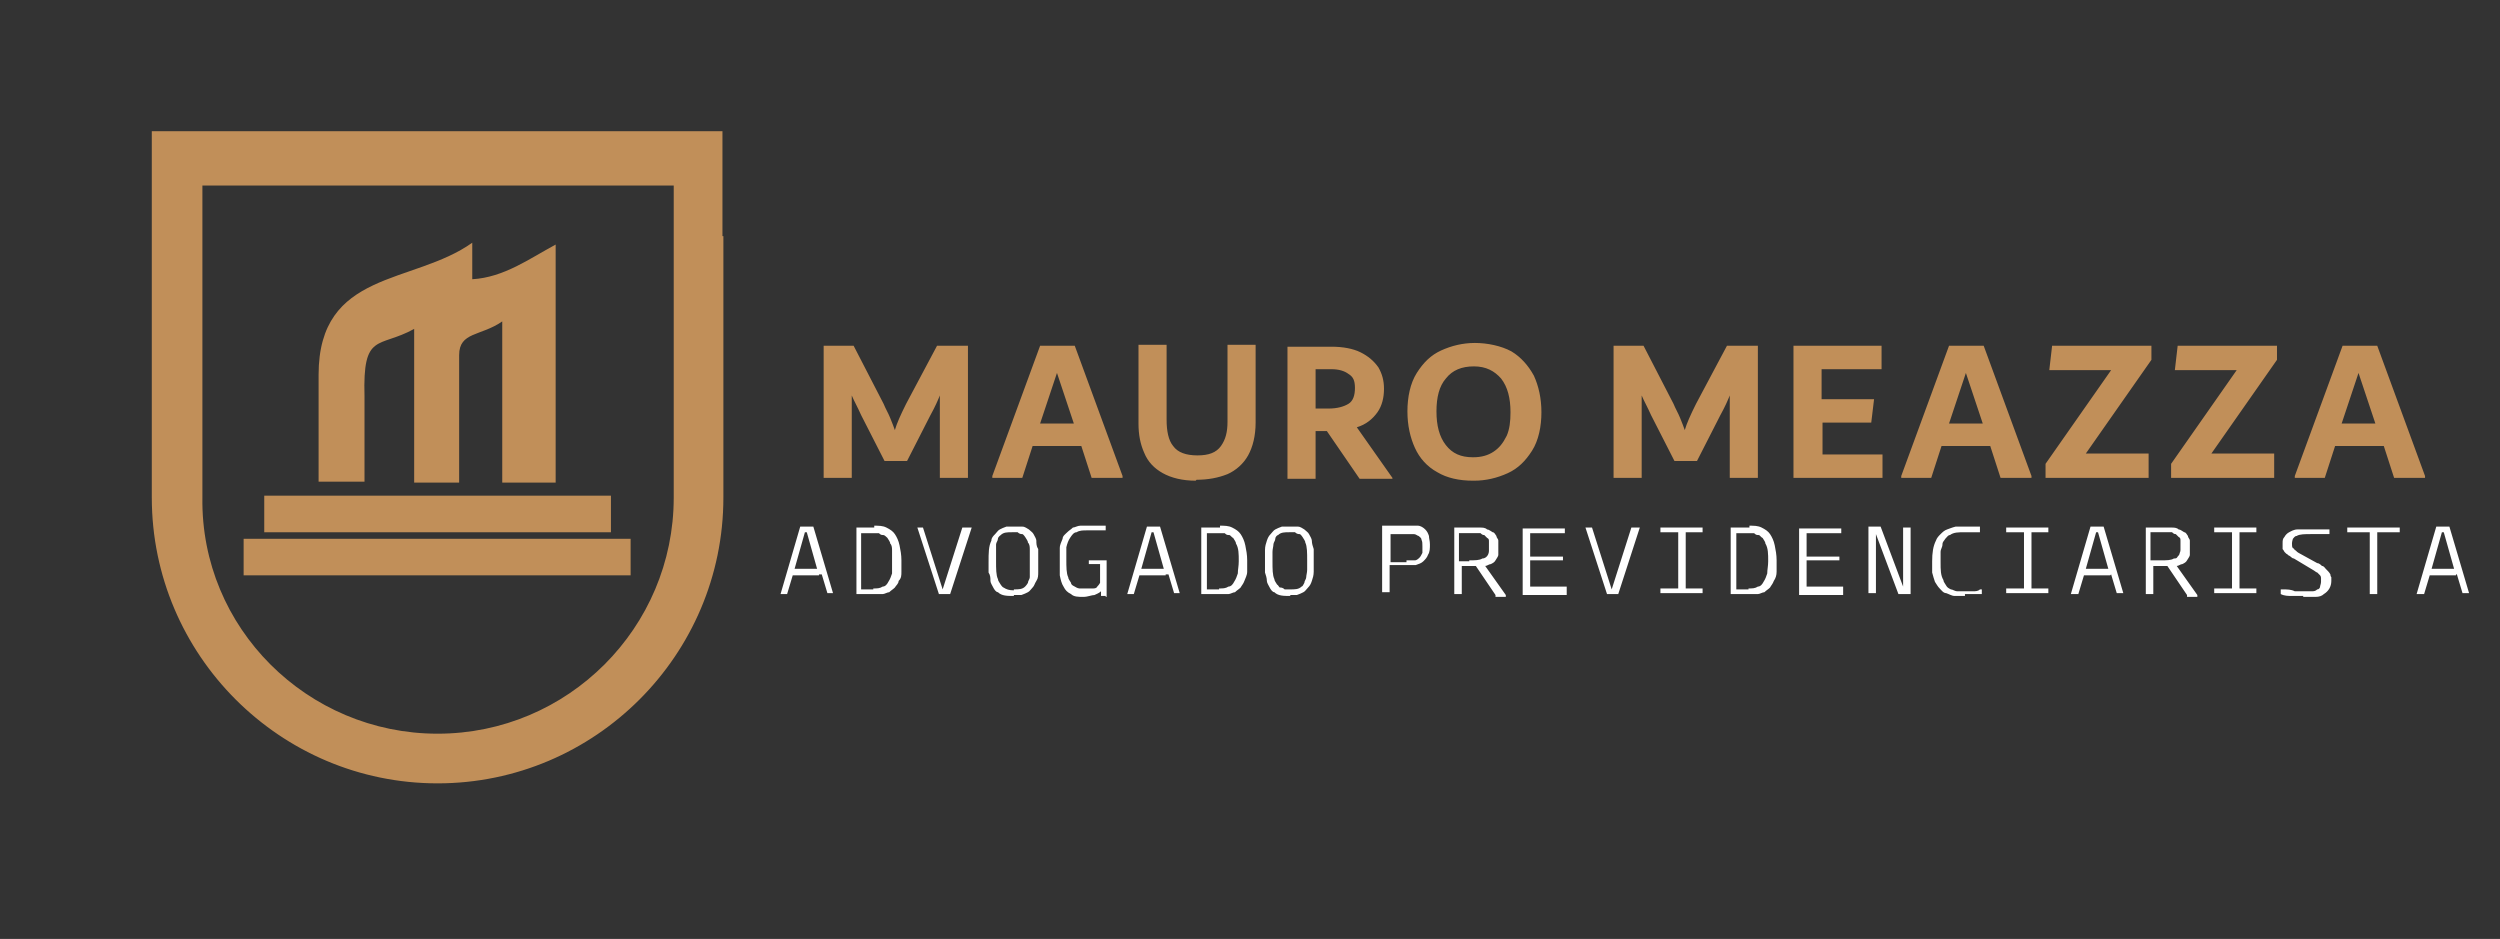 <?xml version="1.0" encoding="UTF-8"?> <svg xmlns="http://www.w3.org/2000/svg" id="Camada_1" version="1.1" viewBox="0 0 266.8 100.2"><rect x="0" y="0" width="266.8" height="100.2" fill="#333333" stroke="none"/><defs><style> .st0 { fill: #c18f59; } .st1 { fill: #fff; } </style></defs><path class="st0" d="M21.6,19.8v33.3c-.2,13.9,11.2,25.2,25.1,25.2s25.2-11.3,25.2-25.2V19.8H21.6ZM20.3,18.6v34.6c-.2,14.5,11.8,26.4,26.3,26.4s26.4-11.9,26.4-26.4V18.6H20.3ZM75.9,25.2v27.9c0,16.1-13.2,29.3-29.3,29.3s-29.3-13.2-29.3-29.3V15.3h58.4v9.9h.2ZM26,57.5h41.3v3.9H26v-3.9ZM28.2,52.9h37v3.9H28.2v-3.9ZM50.4,26.1v3.7c3.4-.2,6.1-2.2,8.9-3.7v25.4h-5.7v-17.2c-2.3,1.6-4.6,1.1-4.6,3.6v13.6h-4.8v-16.4c-3.8,2.1-5.5.3-5.3,7.2v9.1h-4.9v-11.4c0-11.2,10.1-9.6,16.4-14.1v.2ZM77.2,25.2v27.9c0,16.8-13.7,30.5-30.5,30.5s-30.5-13.7-30.5-30.5V14h60.9v11.2h0Z"></path><g><path class="st0" d="M103.3,36.9v14.1h-3v-8.8c-.2.5-.5,1.2-1,2.1l-2.5,4.9h-2.4l-2.5-4.9c-.4-.9-.8-1.6-1-2.1v8.8h-3v-14.1h3.2l3.2,6.2c.2.5.5,1,.7,1.5s.4,1,.5,1.3c.2-.7.6-1.6,1.2-2.8l3.3-6.2h3.3ZM111,45.2h3.6l-1.8-5.4s-1.8,5.4-1.8,5.4ZM114.7,36.9l5.1,13.9v.2h-3.3l-1.1-3.4h-5.2l-1.1,3.4h-3.2v-.2l5.1-13.9h3.9-.2ZM127.6,51.3c-1.4,0-2.6-.3-3.5-.8s-1.6-1.2-2-2.2c-.4-.9-.6-1.9-.6-3.1v-8.4h3v8c0,1.2.2,2.2.7,2.8.5.7,1.4,1,2.6,1s2-.3,2.5-1,.7-1.5.7-2.6v-8.2h3v8.3c0,1.4-.3,2.6-.8,3.5s-1.3,1.6-2.2,2c-1,.4-2.1.6-3.3.6h0ZM140.4,43.6h1.4c.9,0,1.6-.2,2.1-.5s.7-.9.7-1.7-.2-1.2-.7-1.5c-.4-.3-1-.5-1.8-.5h-1.7v4.2ZM148.6,50.9v.2h-3.5l-3.5-5.1h-1.2v5.1h-3v-14.1h4.7c1.2,0,2.3.2,3.1.6s1.4.9,1.9,1.6c.4.7.6,1.4.6,2.3s-.2,1.8-.7,2.5-1.2,1.3-2.2,1.6l3.8,5.4h0ZM157.2,48.8c.9,0,1.6-.2,2.2-.6.6-.4,1-.9,1.4-1.7.3-.7.4-1.5.4-2.5,0-1.5-.3-2.7-1-3.6-.7-.8-1.6-1.3-2.9-1.3s-2.3.4-3,1.3c-.7.8-1,2-1,3.5s.3,2.7,1,3.6,1.6,1.3,2.9,1.3h0ZM157.2,51.3c-1.5,0-2.8-.3-3.8-.9-1.1-.6-1.9-1.5-2.4-2.6s-.8-2.4-.8-3.9.3-3,1-4.1,1.5-1.9,2.6-2.4,2.3-.8,3.6-.8,2.8.3,3.9.9c1,.6,1.8,1.5,2.4,2.6.5,1.1.8,2.4.8,3.9s-.3,3-1,4.1-1.5,1.9-2.6,2.4-2.3.8-3.6.8h0ZM187.6,36.9v14.1h-3v-8.8c-.2.5-.5,1.2-1,2.1l-2.5,4.9h-2.4l-2.5-4.9c-.4-.9-.8-1.6-1-2.1v8.8h-3v-14.1h3.2l3.2,6.2c.2.5.5,1,.7,1.5s.4,1,.5,1.3c.2-.7.6-1.6,1.2-2.8l3.3-6.2h3.3ZM194.4,48.5h6.5v2.5h-9.5v-14.1h9.4v2.5h-6.4v3.2h5.6l-.3,2.5h-5.2v3.4s-.1,0-.1,0ZM208,45.2h3.6l-1.8-5.4-1.8,5.4ZM211.7,36.9l5.1,13.9v.2h-3.3l-1.1-3.4h-5.2l-1.1,3.4h-3.2v-.2l5.1-13.9h3.9-.2ZM229.6,36.9v1.5l-7,10h6.7v2.6h-11v-1.5l7-10h-6.6l.3-2.6h10.6ZM243,36.9v1.5l-7,10h6.7v2.6h-11v-1.5l7-10h-6.6l.3-2.6h10.6ZM249.9,45.2h3.6l-1.8-5.4-1.8,5.4ZM253.7,36.9l5.1,13.9v.2h-3.3l-1.1-3.4h-5.2l-1.1,3.4h-3.2v-.2l5.1-13.9h3.9-.2,0Z"></path><path class="st1" d="M137.7,62.9c.5,0,.9,0,1.2-.3.1,0,.2-.2.3-.4,0-.2.2-.4.2-.6s.1-.5.1-.8v-1c0-.8,0-1.5-.2-1.9,0-.2-.2-.4-.3-.6,0,0-.2-.3-.3-.3s-.3,0-.5-.2h-.6c-.5,0-.9,0-1.2.3-.1,0-.3.2-.3.4s-.2.4-.2.6-.1.5-.1.8v1c0,.8,0,1.5.2,1.9,0,.2.2.4.3.6.1,0,.2.3.3.3s.3,0,.5.2h.6M137.7,63.6c-.7,0-1.3,0-1.7-.4-.2,0-.4-.3-.5-.5s-.3-.5-.3-.7c0-.3-.1-.6-.2-.9v-2.4c0-.4.1-.7.2-1,.1-.3.2-.5.4-.7s.3-.4.5-.5.4-.2.7-.3h1.7c.3,0,.5.2.7.3h0c.2.2.4.3.5.5s.3.5.3.7h0c0,.3.1.6.2.9v2.4c0,.4-.1.7-.2,1-.1.3-.2.5-.4.7s-.3.4-.5.5-.4.2-.7.3h-.8.1ZM130.1,62.8c.4,0,.7,0,1-.2.3,0,.5-.3.6-.5.2-.3.3-.6.4-.9,0-.4.1-.8.1-1.3,0-.8,0-1.4-.3-1.9,0-.2-.2-.4-.3-.6-.1,0-.3-.3-.4-.3-.2,0-.3,0-.5-.2h-1.9v6h1.3,0ZM130.1,56.1c.6,0,1,0,1.4.2s.7.4.9.7.4.7.5,1.2.2,1,.2,1.6v1.2c0,.4-.2.7-.3,1h0c-.1.3-.3.5-.4.7-.2.2-.4.3-.6.5-.2,0-.5.2-.7.2h-2.9v-7.1h2v-.2ZM124.2,60.7l-1.1-3.9h-.2l-1.1,3.9s2.4,0,2.4,0ZM124.4,61.4h-2.8l-.6,2h-.7l2.1-7.2h1.4l2.1,7.1h-.6l-.6-2h-.3ZM118,63.6h-.5v-.5c-.2.2-.5.3-.7.4-.3,0-.7.2-1.2.2s-1,0-1.3-.3h0c-.4-.2-.6-.4-.8-.8-.2-.3-.3-.7-.4-1.2v-2.9c0-.4.2-.7.3-1,0-.3.3-.5.5-.7s.4-.3.6-.5c.2,0,.5-.2.8-.2h2.7v.5h-2c-.4,0-.8,0-1.1.2-.3,0-.5.3-.7.6s-.3.6-.4,1v1.3c0,.8,0,1.5.2,1.9,0,.2.2.4.3.6,0,.2.2.3.4.4,0,0,.3.2.5.2h1.4c.2,0,.4,0,.5-.2,0,0,.2-.2.3-.4v-2h-1.2v-.4h1.9v3.9h-.1ZM108.2,62.9c.5,0,.9,0,1.2-.3,0,0,.2-.2.3-.4,0-.2.2-.4.2-.6v-2.9c0-.3,0-.6-.2-.8,0-.2-.2-.4-.3-.6,0,0-.2-.3-.3-.3s-.3,0-.5-.2h-.6c-.5,0-.9,0-1.2.3,0,0-.3.2-.3.4h0c0,.2-.2.4-.2.6v1.8c0,.8,0,1.5.2,1.9,0,.2.2.4.3.6,0,0,.2.3.3.3.3.2.6.3,1.1.3h0ZM108.2,63.6c-.7,0-1.3,0-1.7-.4-.2,0-.4-.3-.5-.5s-.3-.5-.3-.7c0-.3,0-.6-.2-.9v-1.1c0-1,0-1.7.3-2.3,0-.3.2-.5.4-.7.2-.2.3-.4.5-.5s.4-.2.7-.3h1.7c.3,0,.5.2.7.3h0c.2.2.4.3.5.5s.3.5.3.7h0c0,.3,0,.6.2.9v2.4c0,.4,0,.7-.2,1s-.2.5-.4.7c-.2.2-.3.4-.5.5s-.4.2-.7.3h-.8ZM103.7,56.3l-2.3,7.1h-1.2l-2.3-7.1h.6l2.1,6.6h0l2.1-6.6h1ZM93.2,62.8c.4,0,.7,0,1-.2.3,0,.5-.3.6-.5.2-.3.3-.6.4-.9v-2.4c0-.3,0-.6-.2-.8h0c0-.2-.2-.4-.3-.6,0,0-.3-.3-.4-.3-.2,0-.3,0-.5-.2h-1.9v6h1.3ZM93.2,56.1c.6,0,1,0,1.4.2s.7.4.9.7c.2.3.4.7.5,1.2s.2,1,.2,1.6v1.2c0,.4,0,.7-.3,1h0c0,.3-.3.5-.4.7-.2.2-.4.3-.6.5-.2,0-.5.2-.7.2h-2.8v-7.1h1.9v-.2ZM87.2,60.7l-1.1-3.9h-.2l-1.1,3.9s2.4,0,2.4,0ZM261.9,60.7l-1.1-3.9h-.2l-1.1,3.9h2.4ZM262.1,61.4h-2.8l-.6,2h-.8l2.1-7.2h1.4l2.1,7.1h-.7l-.6-2h-.1,0ZM256,56.8h-2.3v6.6h-.8v-6.6h-2.4v-.5h5.6v.5h-.1,0ZM245.8,63.6h-1.2c-.4,0-.8,0-1.2-.2,0,0-.1,0,0,0v-.5h.2c.5,0,.9,0,1.3.2h1.8c.2,0,.4,0,.6-.2h0c.2,0,.3-.2.3-.3s.1-.3.1-.5v-.4s0-.2-.1-.3c0,0-.2-.2-.3-.3-.1,0-.3-.2-.5-.3l-2-1.2c-.2,0-.3-.2-.5-.3-.1,0-.2-.2-.3-.2h0l-.2-.2s-.1-.2-.2-.3v-.6c0-.3,0-.5.2-.7.1-.2.3-.4.5-.5s.5-.3.9-.3h3.4v.5h-2c-.6,0-1.2,0-1.5.2-.2,0-.3.2-.4.3h0s-.1.3-.1.5,0,.4.1.5c0,0,.1,0,.2.2.1,0,.2.2.4.3l2,1.1c.2,0,.4.2.5.3.2,0,.3.2.4.3.2.2.4.4.5.6,0,0,0,.2.1.3v.4c0,.6-.3,1.1-.8,1.4h0c-.2.2-.5.3-.9.3h-1.3ZM239,56.8v6h1.8v.5h-4.5v-.5h1.9v-6h-1.9v-.5h4.5v.5h-1.8ZM230.6,59.8c.6,0,1.1,0,1.4-.2.2,0,.3,0,.4-.2h0s.2-.2.2-.3.1-.2.1-.4v-1c0-.2,0-.3-.2-.4,0,0-.2-.2-.3-.3-.1,0-.2,0-.4-.2h-2.3v3s1.1,0,1.1,0ZM233.4,63.5l-2.1-3.1h-1.5v3h-.8v-7.1h2.7c.3,0,.6,0,.8.2.2,0,.4.2.6.3.2,0,.3.3.4.4,0,.2.2.3.2.5v1.5c0,.2-.2.4-.3.6-.1.2-.3.3-.5.4-.2,0-.4.2-.6.2l2.2,3.1v.2h-1.1v-.2ZM225,60.7l-1.1-3.9h-.2l-1.1,3.9h2.4ZM225.2,61.4h-2.8l-.6,2h-.8l2.1-7.2h1.4l2.1,7.1h-.7l-.6-2h0ZM216.8,56.8v6h1.8v.5h-4.5v-.5h1.9v-6h-1.9v-.5h4.5v.5h-1.8ZM209.7,63.6h-1.1c-.3,0-.6-.2-.9-.3h0c-.3,0-.5-.3-.7-.5s-.3-.4-.5-.7h0c-.1-.3-.2-.6-.3-1v-1.2c0-.9.1-1.6.4-2.2.1-.3.3-.5.5-.7s.4-.4.7-.5.5-.2.9-.3h2.6v.6h-1.6c-.7,0-1.2,0-1.6.3-.2,0-.3.2-.5.4-.1.2-.3.3-.3.6s-.2.5-.2.8v1.1c0,.8,0,1.4.3,1.9,0,.2.2.4.3.6.1.2.3.3.5.4.2,0,.4.2.7.2h1.7c.2,0,.5,0,.7-.2h.2v.5c.1,0,0,0,0,0h-1.8v.2ZM203.9,56.3v7.1h-1.3l-2.4-6.4v6.3h-.8v-7.1h1.3l2.4,6.4v-6.3h.8ZM196.7,63v.5h-4.7v-7.1h4.5v.5h-3.7v2.5h3.5v.4h-3.5v2.8h3.8s.1,0,.1,0v.3ZM186.6,62.8c.4,0,.7,0,1-.2.3,0,.5-.3.6-.5.2-.3.3-.6.4-.9,0-.4.1-.8.1-1.3,0-.8,0-1.4-.3-1.9,0-.2-.2-.4-.3-.6-.1,0-.3-.3-.4-.3-.2,0-.3,0-.5-.2h-1.9v6h1.3,0ZM186.6,56.1c.6,0,1,0,1.4.2s.7.4.9.7.4.7.5,1.2.2,1,.2,1.6v1.2c0,.4-.1.7-.3,1h0c-.1.3-.3.5-.4.7-.2.2-.4.3-.6.5-.2,0-.5.2-.7.2h-2.9v-7.1h2v-.2ZM179.9,56.8v6h1.8v.5h-4.5v-.5h1.9v-6h-1.9v-.5h4.5v.5h-1.8ZM175,56.3l-2.3,7.1h-1.2l-2.3-7.1h.7l2.1,6.6h0l2.1-6.6h.9ZM167.2,63v.5h-4.7v-7.1h4.5v.5h-3.7v2.5h3.5v.4h-3.5v2.8h3.8s.1,0,.1,0v.3ZM156.8,59.8c.6,0,1.1,0,1.4-.2.3,0,.5-.2.6-.4,0,0,.1-.2.1-.4v-1c0-.2,0-.3-.2-.4,0,0-.2-.2-.3-.3-.1,0-.2,0-.4-.2h-2.3v3h1.1,0ZM159.6,63.5l-2.1-3.1h-1.5v3h-.8v-7.1h2.7c.3,0,.6,0,.8.2.2,0,.4.2.6.3.2,0,.3.3.4.4,0,.2.2.3.2.5v1.5c0,.2-.2.4-.3.6-.1.2-.3.3-.5.4-.2,0-.4.2-.6.2l2.2,3.1v.2h-1.1v-.2ZM150.1,59.8h.9c.2,0,.4-.2.5-.3s.2-.3.3-.5v-.7c0-.3,0-.5-.1-.7,0-.2-.2-.3-.3-.4-.1,0-.3-.2-.5-.2h-2.5v3h1.7v-.2h0ZM150.1,56.1h1.2c.3,0,.6.2.8.4s.3.4.4.7c0,.3.1.5.1.9s0,.8-.2,1.1c-.1.3-.3.5-.5.7s-.5.3-.8.4h-2.8v2.9h-.8v-7.1h2.6ZM87.4,61.4h-2.8l-.6,2h-.7l2.1-7.2h1.4l2.1,7.1h-.6l-.6-2h-.3Z"></path></g></svg> 